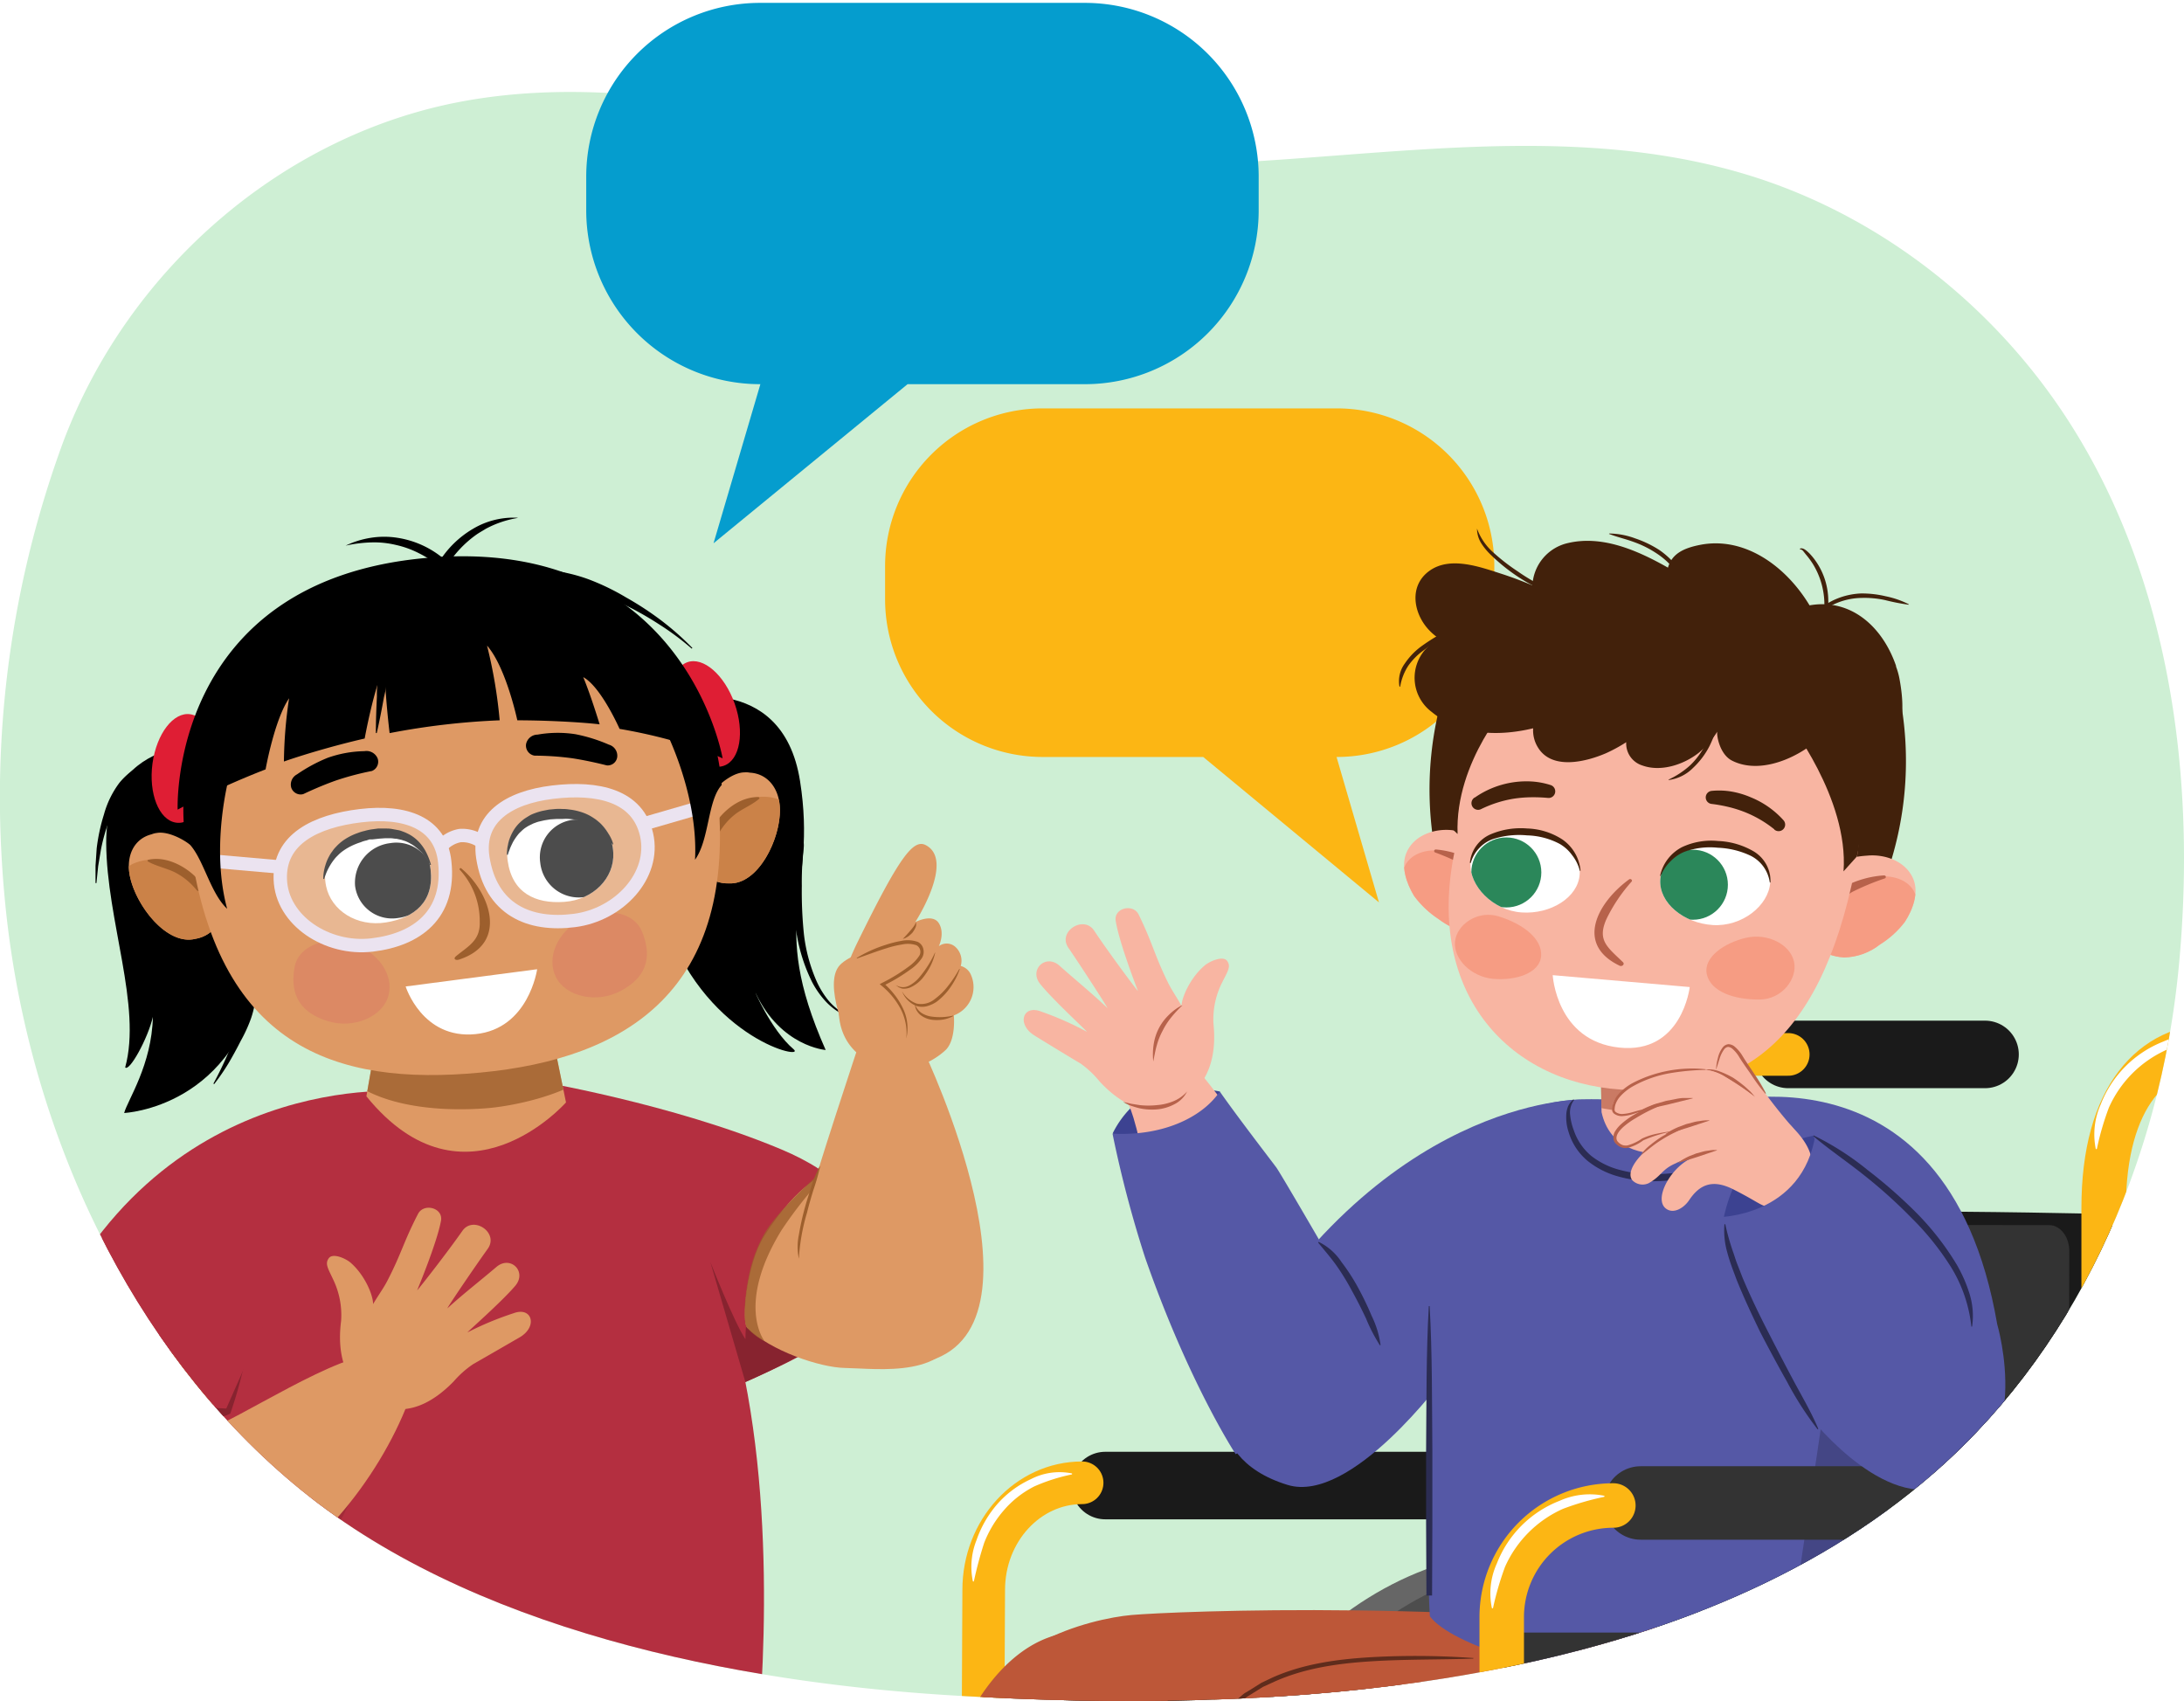 <svg xmlns="http://www.w3.org/2000/svg" xmlns:xlink="http://www.w3.org/1999/xlink" width="380" height="296" viewBox="0 0 380 296"><defs><clipPath id="a"><path d="M.21,147.76A179,179,0,0,1,10.92,77.09C22.27,46.7,49.38,23.33,80.56,17.62c35.1-6.44,70.36,8.26,105.93,10.73,39.51,2.74,80.31-9.56,118.2,2.27,22.4,7,42.17,22.42,55.14,42.51,17.68,27.37,22.36,61.93,19.3,94.67C375.9,202.4,361,235.91,334.46,258c-44.11,36.85-113.88,40.24-168.28,37-38-2.23-84.79-11.34-115.17-36.9C22.62,234.3,5.62,197.41,1.25,160.38Q.52,154.1.21,147.76Z" fill="#ceefd4"/></clipPath><clipPath id="b"><path d="M97,184.56l1.48,7.24s-17.61,20-34.73-1.06l2.49-14.25,29-.3Z" fill="none"/></clipPath><clipPath id="c"><path d="M130.47,134.43a3.23,3.23,0,0,0-.93-.05c-1.76,0-4,1.62-5.18,3.07a15.11,15.11,0,0,0-3.6,7.64,9.94,9.94,0,0,0,1.62,6.78,5.8,5.8,0,0,0,4.41,1.82c5.13.29,9-7.69,8.91-12.89C135.64,137.21,133.6,134.6,130.47,134.43Z" fill="none"/></clipPath><clipPath id="d"><path d="M26.39,145.15a3.22,3.22,0,0,1,.9-.23c1.73-.31,4.22.85,5.72,2a15.43,15.43,0,0,1,5.11,6.82,9.83,9.83,0,0,1-.17,6.95A5.72,5.72,0,0,1,34,163.34c-5,1.24-10.42-5.86-11.42-11C21.9,148.84,23.36,145.9,26.39,145.15Z" fill="none"/></clipPath><clipPath id="e"><path d="M74.92,151.28c.64,5.6-2.78,8.41-7.79,9.21s-9.5-2.05-10.39-6.31c-1.1-5.25,2.87-8.72,7.89-9.52S74.31,146,74.92,151.28Z" fill="none"/></clipPath><clipPath id="f"><path d="M88.33,149.75c.77,5.58,4.79,7.53,9.86,7.16s8.71-4.16,8.52-8.49c-.24-5.36-5-7.82-10-7.45S87.61,144.51,88.33,149.75Z" fill="none"/></clipPath><clipPath id="g"><path d="M203.92,345.81c0-42,28.09-76.14,62.63-76.14s62.63,34.16,62.63,76.14-28.1,76.13-62.63,76.13S203.92,387.79,203.92,345.81Zm14.62,0c0,33.92,21.54,61.51,48,61.51s48-27.59,48-61.51-21.53-61.52-48-61.52S218.54,311.89,218.54,345.81Z" fill="none"/></clipPath><clipPath id="h"><path d="M302.65,364.36c0-46.65,31.22-84.6,69.59-84.6s69.59,37.95,69.59,84.6S410.61,449,372.24,449,302.65,411,302.65,364.36Zm16.25,0c0,37.69,23.93,68.35,53.34,68.35s53.34-30.66,53.34-68.35S401.65,296,372.24,296,318.9,326.67,318.9,364.36Z" fill="none"/></clipPath><clipPath id="i"><path d="M302.58,174.28v18.79c-1.84,7.08-21.24,12.67-23.92.43l-.43-20.08Z" fill="#f8b5a2"/></clipPath><clipPath id="j"><path d="M332.87,152.86c-1.29-3-4.64-4.29-8.14-3.67a12,12,0,0,0-7.59,4.11c-1.74,2-3.32,4.27-3.34,6.85,0,3.69,3.2,6.22,7.06,6.44a10.43,10.43,0,0,0,6.22-2.24,16.27,16.27,0,0,0,4.33-3.92C332.81,158.27,333.92,155.33,332.87,152.86Z" fill="none"/></clipPath><clipPath id="k"><path d="M244.78,148.21c1.37-3,4.76-4.16,8.23-3.45a12.14,12.14,0,0,1,7.48,4.32c1.69,2,3.2,4.37,3.14,6.95-.07,3.69-3.36,6.12-7.23,6.24-2.23.07-4.48-1.16-6.16-2.41a16.37,16.37,0,0,1-4.21-4C244.69,153.62,243.66,150.64,244.78,148.21Z" fill="none"/></clipPath><clipPath id="l"><path d="M308,153.55c-.26,4-4.92,7.72-10,7.39s-9.38-3.88-9.12-7.88,5-6.95,10.08-6.62S308.26,149.54,308,153.55Z" fill="#fff"/></clipPath><clipPath id="m"><path d="M255.86,150.11c-.26,4,3.87,8.3,8.91,8.64s9.82-2.62,10.08-6.62-4.07-7.55-9.12-7.88S256.12,146.11,255.86,150.11Z" fill="#fff"/></clipPath></defs><path d="M.21,147.76A179,179,0,0,1,10.92,77.09C22.27,46.7,49.38,23.33,80.56,17.62c35.1-6.44,70.36,8.26,105.93,10.73,39.51,2.74,80.31-9.56,118.2,2.27,22.4,7,42.17,22.42,55.14,42.51,17.68,27.37,22.36,61.93,19.3,94.67C375.9,202.4,361,235.91,334.46,258c-44.11,36.85-113.88,40.24-168.28,37-38-2.23-84.79-11.34-115.17-36.9C22.62,234.3,5.62,197.41,1.25,160.38Q.52,154.1.21,147.76Z" fill="#ceefd4"/><g clip-path="url(#a)"><path d="M130.73,312.7,22.5,310S6.31,186.11,82.41,188.35C148.61,190.3,130.73,312.7,130.73,312.7Z" fill="#b42f40"/><path d="M93,188s24,4,43,12c9.25,3.89,16.66,10.1,15,20-1.58,9.44-8.26,13.94-12,16-5.14,2.83-17,7.78-17,7.78Z" fill="#b42f40"/><path d="M21.2,273.21C20.67,285.57,28.08,285,33,284a34.18,34.18,0,0,0,14-6c4-3,9.79-9,12-13,1-1.82,4.27-7.85,2-8-4.71-.31-11.84,9.27-16,11.27a83.57,83.57,0,0,1-13.55,5.05C26.83,274.65,21.5,266.21,21.2,273.21Z" fill="#87232f" opacity="0.4"/><path d="M71.06,189.9S27,185.37,7,232.74c0,0,7.2,14.06,36.78,11.08s25.9-29.45,25.9-29.45Z" fill="#b42f40"/><path d="M40.07,245.94a75.64,75.64,0,0,0,3.75-16.77l-5,15.4-4.43.52-.57,2S38,247.05,40.07,245.94Z" fill="#87232f"/><path d="M11.41,226.74,36.8,238.25s2.47-.07-.8,9.75c-1,3,18-10,27-12,0,0,10.87.53,8,8-5,13-17,29-32,34S-9.8,266.26,11.41,226.74Z" fill="#de9964"/><path d="M38,236c-2.91-1.37-12.45-.3-15.55-1.18a19,19,0,0,1-8.3-5.2C11.53,227,6,236,6.87,238.47c1.64,4.68,7.58,5.53,12.14,7,4,1.32,8.21,1.46,12.35,1.7,3.89.22,5.14-.21,5.14-.21S39.11,236.52,38,236Z" fill="#9d5f2d" opacity="0.8"/><path d="M97,184.56l1.48,7.24s-17.61,20-34.73-1.06l2.49-14.25,29-.3Z" fill="#de9964"/><g clip-path="url(#b)"><path d="M106.14,178.59c-.81-3.3-3.74-5.56-6.7-4.05-2.1,1.07-3.62,2.33-6,3A60.31,60.31,0,0,1,83,179.67a28.17,28.17,0,0,1-11-1.3c-3.92-1.27-7.56-4.49-11.72-3.71-2.41.47-4.85,3.42-4,6.4,3.29,11.77,20,12.5,28.87,11.71C90.73,192.27,108.63,188.75,106.14,178.59Z" fill="#9d5f2d" opacity="0.8"/></g><path d="M44.54,172.74a16.42,16.42,0,0,1-.84,4.37,25.82,25.82,0,0,1-1.82,4c-.67,1.32-1.37,2.61-2.12,3.88a37.68,37.68,0,0,1-2.5,3.63l-.13-.09a61.35,61.35,0,0,0,3.61-7.92c.52-1.35.88-2.76,1.51-4.07a26.67,26.67,0,0,1,2.14-3.86Z"/><path d="M38.63,129.71s-20.26-2.89-20.15,17c.07,13.41,6.23,28.37,3.3,39,.72.81,3.94-5,4.82-8.79-.19,8.35-4.38,14.45-5,16.72,0,0,19.77-.86,23.84-24.86S38.63,129.71,38.63,129.71Z"/><path d="M26.53,132.84c-.7,5.21,1.12,9.81,4.06,10.28s5.9-3.38,6.6-8.58-1.12-9.81-4.06-10.27S27.24,127.64,26.53,132.84Z" fill="#df1e34"/><path d="M116.53,121.88s19.57-5.64,22.67,14-5.81,23.65,4.46,46.8c0,0-7.77-.59-12.14-9.83-.57-1.19,2.58,6.33,6.55,9.69,2.34,2-14.63-1.47-22-21.16C107.49,138.48,116.53,121.88,116.53,121.88Z"/><path d="M127.82,122.39c1.77,5,.94,9.82-1.85,10.83s-6.47-2.2-8.24-7.17-.94-9.82,1.85-10.83S126.05,117.42,127.82,122.39Z" fill="#df1e34"/><path d="M130.47,134.43a3.23,3.23,0,0,0-.93-.05c-1.76,0-4,1.62-5.18,3.07a15.11,15.11,0,0,0-3.6,7.64,9.94,9.94,0,0,0,1.62,6.78,5.8,5.8,0,0,0,4.41,1.82c5.13.29,9-7.69,8.91-12.89C135.64,137.21,133.6,134.6,130.47,134.43Z" fill="#de9964"/><path d="M130.47,134.43a3.23,3.23,0,0,0-.93-.05c-1.76,0-4,1.62-5.18,3.07a15.11,15.11,0,0,0-3.6,7.64,9.94,9.94,0,0,0,1.62,6.78,4.28,4.28,0,0,0,3.6,1.7,3.24,3.24,0,0,0,.81.12c5.13.15,9-7.69,8.91-12.89C135.64,137.21,133.6,134.6,130.47,134.43Z" fill="none"/><g clip-path="url(#c)"><path d="M126.47,141.65a8.17,8.17,0,0,1,8.43-2.76c1.11.29,4.43,2.25,2.9,3.8a6.94,6.94,0,0,1,.39,3.34,28.43,28.43,0,0,1-.2,3.58c-.08,2.9-.16,7-2.44,8.66a3.83,3.83,0,0,1-4.48.07,2.65,2.65,0,0,1-4.26,1.31C122,155.15,122.69,146.42,126.47,141.65Z" fill="#cb8248"/></g><path d="M123.64,144.77c1.14-2.82,4.55-6.15,8.27-6.09.16,0,.32.17.18.29-1.1,1-3,1.78-4.14,2.67a11.3,11.3,0,0,0-3.11,3.76C124.44,146.07,123.39,145.41,123.64,144.77Z" fill="#9d5f2d"/><path d="M26.39,145.15a3.22,3.22,0,0,1,.9-.23c1.73-.31,4.22.85,5.72,2a15.43,15.43,0,0,1,5.11,6.82,9.83,9.83,0,0,1-.17,6.95A5.72,5.72,0,0,1,34,163.34c-5,1.24-10.42-5.86-11.42-11C21.9,148.84,23.36,145.9,26.39,145.15Z" fill="#de9964"/><path d="M26.39,145.15a3.22,3.22,0,0,1,.9-.23c1.73-.31,4.22.85,5.72,2a15.43,15.43,0,0,1,5.11,6.82,9.83,9.83,0,0,1-.17,6.95,4.19,4.19,0,0,1-3.18,2.34,3.63,3.63,0,0,1-.76.27c-5,1.11-10.42-5.86-11.42-11C21.9,148.84,23.36,145.9,26.39,145.15Z" fill="none"/><g clip-path="url(#d)"><path d="M31.82,151.48A8.26,8.26,0,0,0,23,150.35c-1,.49-3.88,3-2.06,4.26a7,7,0,0,0,.32,3.35,26.85,26.85,0,0,0,.93,3.47c.69,2.84,1.61,6.8,4.2,8a3.81,3.81,0,0,0,4.41-.77c.88,1.54,3.26,2.16,4.44.49C39,163.88,36.51,155.44,31.82,151.48Z" fill="#cb8248"/></g><path d="M35.23,154c-1.7-2.56-5.74-5.19-9.36-4.43-.16,0-.28.22-.12.32,1.28.75,3.27,1.19,4.62,1.85a11.69,11.69,0,0,1,3.82,3.1C34.72,155.43,35.62,154.58,35.23,154Z" fill="#9d5f2d"/><path d="M124.83,137.52c3.64,34.76-15.87,46.69-41.24,49.09s-46-4.43-50.63-40.41c-3.05-23.69,16-44.95,41.42-47.35S122.34,113.76,124.83,137.52Z" fill="#de9964"/><path d="M105.93,133.16a1.63,1.63,0,0,1-.38,0s-2.93-.77-6-1.24a50.25,50.25,0,0,0-6.53-.45,1.77,1.77,0,0,1-1.49-2,2.06,2.06,0,0,1,2-1.66,20.09,20.09,0,0,1,6.6-.07,27.88,27.88,0,0,1,5.82,1.82,2,2,0,0,1,1.45,2.06A1.67,1.67,0,0,1,105.93,133.16Z"/><path d="M52.44,138.22a1.76,1.76,0,0,0,.37-.08s2.71-1.31,5.59-2.33a48.69,48.69,0,0,1,6.3-1.67,1.73,1.73,0,0,0,1-2.2,2.1,2.1,0,0,0-2.29-1.25A20.06,20.06,0,0,0,57,131.85a27.65,27.65,0,0,0-5.33,2.88,2,2,0,0,0-1,2.29A1.74,1.74,0,0,0,52.44,138.22Z"/><path d="M80.24,151.07c-.16-.14-.37.14-.22.28a13.17,13.17,0,0,1,3.45,9c.12,3.3-2,4.25-4.11,6-.58.47-.1.79.51.6C88.67,164.09,85.11,155.06,80.24,151.07Z" fill="#9d5f2d"/><path d="M70.58,171.63l22.88-3S92,179,82.73,179.92,70.58,171.63,70.58,171.63Z" fill="#fff"/><path d="M67.58,173.25c-1,3.64-6,5.8-10.52,4.42s-6.73-4.31-5.8-9.42c.67-3.72,5.47-5.47,10-4.08S68.58,169.62,67.58,173.25Z" fill="#dc8964"/><path d="M96.76,170.06c1.73,3.37,7.1,4.55,11.23,2.35s5.7-5.48,3.72-10.32c-1.43-3.52-6.49-4.33-10.62-2.13S95,166.68,96.76,170.06Z" fill="#dc8964"/><path d="M74.92,151.28c.64,5.6-2.78,8.41-7.79,9.21s-9.5-2.05-10.39-6.31c-1.1-5.25,2.87-8.72,7.89-9.52S74.31,146,74.92,151.28Z" fill="#fff"/><path d="M56.25,152.91a6.93,6.93,0,0,1,.08-1.15,8.1,8.1,0,0,1,.3-1.27,7.42,7.42,0,0,1,.66-1.55,4.44,4.44,0,0,1,.52-.81,4.71,4.71,0,0,1,.64-.79,8.13,8.13,0,0,1,1.7-1.41,10.22,10.22,0,0,1,2.1-1,7.51,7.51,0,0,1,1.14-.35,9.75,9.75,0,0,1,1.19-.27l1.18-.16,1.21,0c.4,0,.8,0,1.19.07s.77.14,1.15.21.73.23,1.07.35a9,9,0,0,1,1,.49,7.05,7.05,0,0,1,1.56,1.26,8.31,8.31,0,0,1,1,1.36,11.23,11.23,0,0,1,.64,1.34,10.7,10.7,0,0,1,.41,1.25l-.16,0a3,3,0,0,0-.21-.42c-.1-.16-.29-.48-.49-.77s-.49-.65-.79-1a9.67,9.67,0,0,0-1.14-1,3.85,3.85,0,0,0-.7-.46,6.07,6.07,0,0,0-.76-.4c-.26-.13-.57-.19-.85-.3l-.9-.2c-.33,0-.64-.08-1-.09s-.68,0-1,0l-1,.07-1.19.13-.31,0-.2,0-.51.18a4.93,4.93,0,0,0-1,.31,11.49,11.49,0,0,0-1.86.76,10.24,10.24,0,0,0-1.56,1,7.41,7.41,0,0,0-.64.6,5.32,5.32,0,0,0-.56.62,9.7,9.7,0,0,0-.85,1.27,11,11,0,0,0-.54,1.1c-.12.33-.23.59-.29.78l-.08.28Z"/><g clip-path="url(#e)"><path d="M75.4,152.27a7,7,0,0,1-6.11,7.44,6.49,6.49,0,0,1-7.51-5.59,6.94,6.94,0,0,1,6.12-7.43A6.48,6.48,0,0,1,75.4,152.27Z"/></g><path d="M88.33,149.75c.77,5.58,4.79,7.53,9.86,7.16s8.71-4.16,8.52-8.49c-.24-5.36-5-7.82-10-7.45S87.61,144.51,88.33,149.75Z" fill="#fff"/><path d="M106.62,146.89s0,.08-.11-.07-.25-.31-.45-.6a10.45,10.45,0,0,0-.78-.91,9.31,9.31,0,0,0-1.12-1,4.19,4.19,0,0,0-.69-.47,6.31,6.31,0,0,0-.77-.42,9.93,9.93,0,0,0-1.74-.64,13.45,13.45,0,0,0-2-.3,6,6,0,0,0-1,0H97.2l-.29,0-1.18.08-1,.16-1,.23c-.32.08-.61.21-.91.31l-.82.4a7.78,7.78,0,0,0-.74.47,5.71,5.71,0,0,0-.63.56,3.5,3.5,0,0,0-.56.6,9.58,9.58,0,0,0-.83,1.24c-.2.42-.39.79-.51,1.12s-.23.6-.29.78l-.08.29h-.17a8.65,8.65,0,0,1,.08-1.14,11,11,0,0,1,.27-1.28,8.55,8.55,0,0,1,.66-1.55,6.53,6.53,0,0,1,1.18-1.57,9.42,9.42,0,0,1,.82-.7c.3-.2.62-.4.94-.59s.69-.33,1.05-.46.74-.24,1.13-.34l1.17-.23,1.18-.11a9.61,9.61,0,0,1,1.2,0,6.81,6.81,0,0,1,1.19.09,10.55,10.55,0,0,1,2.27.51,8.24,8.24,0,0,1,2,1,6.52,6.52,0,0,1,.82.62,5.5,5.5,0,0,1,.69.67,8.4,8.4,0,0,1,1,1.36,7.5,7.5,0,0,1,.55,1,5.43,5.43,0,0,1,.32.91Z"/><g clip-path="url(#f)"><path d="M94,150.11a6.75,6.75,0,0,0,7.37,6,6.6,6.6,0,0,0,5.68-7.48,6.76,6.76,0,0,0-7.38-6A6.58,6.58,0,0,0,94,150.11Z"/></g><g opacity="0.3"><path d="M77.38,149.94c1,9.19-4.81,13.54-12.64,14.47S49,160.13,48.77,153c-.26-7,6.12-10.14,13.94-11.08S76.66,143.15,77.38,149.94Z" fill="#fff"/></g><g opacity="0.3"><path d="M84,149.15c1.4,9.13,8.1,12,15.93,11s14.14-7.86,12.58-14.89c-1.53-6.86-8.5-8.38-16.33-7.44S83,142.39,84,149.15Z" fill="#fff"/></g><path d="M77.38,149.94c1,9.19-4.81,13.54-12.64,14.47S49,160.13,48.77,153c-.26-7,6.12-10.14,13.94-11.08S76.66,143.15,77.38,149.94Z" fill="none" stroke="#ebe3f0" stroke-miterlimit="10" stroke-width="2.33"/><path d="M84,149.15c1.4,9.13,8.1,12,15.93,11s14.14-7.86,12.58-14.89c-1.53-6.86-8.5-8.38-16.33-7.44S83,142.39,84,149.15Z" fill="none" stroke="#ebe3f0" stroke-miterlimit="10" stroke-width="2.33"/><path d="M83.68,146.37a5.77,5.77,0,0,0-3.62-1,5.6,5.6,0,0,0-3.25,1.82" fill="none" stroke="#ebe3f0" stroke-miterlimit="10" stroke-width="2.33"/><line x1="112.17" y1="143.29" x2="122.04" y2="140.43" fill="none" stroke="#ebe3f0" stroke-miterlimit="10" stroke-width="2.33"/><line x1="48.94" y1="150.86" x2="36.26" y2="149.75" fill="none" stroke="#ebe3f0" stroke-miterlimit="10" stroke-width="2.33"/><path d="M40.2,134.11c.34-1.58-3.93,11.93-.68,24-3.21-3-4.27-9.68-7.26-11.88,0,0-1-6.56.34-11.59A41.78,41.78,0,0,1,40.2,134.11Z"/><path d="M115.26,126.14c-.66-1.49,6.33,11,5.67,23.44,2.52-3.52,2.16-10.29,4.64-13,0,0-.41-6.62-2.74-11.29A41.17,41.17,0,0,0,115.26,126.14Z"/><path d="M50.3,121.49a78.28,78.28,0,0,0-.9,11c4.39-1.53,9.93-3.06,14.05-4,0,0,1.58-8.74,3.48-12.7,0,4.73.86,11.76.86,11.76a127.89,127.89,0,0,1,19.15-2.23,84.68,84.68,0,0,0-2.2-13c3.31,3.75,5.27,13,5.27,13,4.47,0,10.58.27,14.32.7,0,0-1.51-5-2.85-8.21,3.1,1.68,6.32,9,6.32,9,11.37,1.94,17.93,5.13,17.93,5.13S119.1,93.08,74.19,97.07s-43.28,43.79-43.28,43.79a142.86,142.86,0,0,1,15.3-7S47.75,125.21,50.3,121.49Z"/><path d="M139.63,145.7a4.11,4.11,0,0,1,.15,2.19c-.08.69-.13,1.4-.17,2.09-.08,1.39-.12,2.78-.1,4.17a72.44,72.44,0,0,0,.36,8.33,28.51,28.51,0,0,0,2.11,8,15.08,15.08,0,0,0,2.13,3.55,10.88,10.88,0,0,0,3.22,2.62l-.06.14a11.07,11.07,0,0,1-3.5-2.45,15.48,15.48,0,0,1-2.49-3.52,29.54,29.54,0,0,1-2.64-8.18,35.2,35.2,0,0,1-.69-8.57,26.73,26.73,0,0,1,.58-4.27,18.94,18.94,0,0,1,.56-2.09,4.4,4.4,0,0,0,.39-2Z"/><path d="M65.4,127.54c0-2.13.08-4.26.18-6.38a18.74,18.74,0,0,1,.2-3.18,11.38,11.38,0,0,1,1.06-3.08l.15,0a11.28,11.28,0,0,1,.34,3.24,18.54,18.54,0,0,1-.52,3.14c-.38,2.09-.78,4.18-1.26,6.26Z"/><path d="M90.06,90.12A17.8,17.8,0,0,0,84.53,92c-.54.34-1.1.64-1.62,1a19,19,0,0,0-5.17,5.5l-.47.81-.73-.64A16.91,16.91,0,0,0,73,96.31a16.69,16.69,0,0,0-4.07-1.49,16.21,16.21,0,0,0-4.35-.45,23.46,23.46,0,0,0-4.44.56,15.65,15.65,0,0,1,4.37-1.36,14.87,14.87,0,0,1,4.66,0,16.41,16.41,0,0,1,8.44,4l-1.2.17a17.14,17.14,0,0,1,5.88-5.73,13.75,13.75,0,0,1,7.77-1.93Z"/><path d="M95.2,99.16a29,29,0,0,1,7.13,1.6,40.63,40.63,0,0,1,6.58,3.17,54.73,54.73,0,0,1,6.12,4,48.72,48.72,0,0,1,5.44,4.81l-.11.11a48,48,0,0,0-5.78-4.29,55.44,55.44,0,0,0-6.25-3.5c-2.15-1-4.39-1.85-6.57-2.82s-4.38-1.89-6.6-2.9Z"/><path d="M25.84,132.84A19.45,19.45,0,0,0,22,137.15a29.77,29.77,0,0,0-2.77,5,31.61,31.61,0,0,0-1.66,5.62l-.49,2.92-.3,2.95h-.16l0-3,.2-3a32.69,32.69,0,0,1,1.26-5.92,16.48,16.48,0,0,1,2.69-5.52A13.08,13.08,0,0,1,23,134.07a7.65,7.65,0,0,1,2.77-1.37Z"/><path d="M61.1,219.77c2.57,2.31,3.86,5.81,3.81,7.12,1.12-1.86,1.8-2.73,2.49-4.06,2.47-4.77,2.81-6.76,5.33-11.63,1-1.94,4.41-1.08,4,1.19-.72,3.93-4.16,12.11-4.15,12.11.58-.63,5.32-6.7,7.87-10.35,1.9-2.72,6.43.32,4.4,3.14-2.61,3.64-7.1,10.29-7,10.33,2.69-2.46,5.74-4.82,8.52-7.19,2.43-2.08,5.39.8,3.27,3.29-2.44,2.86-8.33,8-8.3,8.09a54.84,54.84,0,0,1,8.07-3.35c3.15-1.14,4.18,2.3,1.08,4.17-1.72,1-8.14,4.7-8.17,4.71a17.1,17.1,0,0,0-3.38,3c-7,7.19-12.33,4.61-14.18,3.34-2.45-1.67-6.53-5.12-5.41-13.87a14.24,14.24,0,0,0-1.4-7.24c-.88-1.89-1.46-2.72-.73-3.68S60.28,219,61.1,219.77Z" fill="#de9964"/><path d="M147.62,180.94s-4.49-9.73-1.52-13,16.71-5.84,14.71-2.34-6.4,7.1-6.4,7.1,2.48,4.32,1.42,6.26S147.62,180.94,147.62,180.94Z" fill="#de9964"/><path d="M152.86,185.43c-4.62-1.8-10.86-6.8-3.65-21.51S158.85,146,161,147c5.26,2.6-1.75,13.43-1.75,13.43s3-1.57,4.1.19,0,4,0,4a2.26,2.26,0,0,1,2.73,0,3.23,3.23,0,0,1,1.08,3.44,2.66,2.66,0,0,1,1.8,1.6,5.25,5.25,0,0,1-3,7s.41,4.19-1.4,6C162.2,184.89,157.49,187.23,152.86,185.43Z" fill="#de9964"/><path d="M159.38,160.46a1.55,1.55,0,0,1-.13,1,4.74,4.74,0,0,1-.52.84,5.58,5.58,0,0,1-.73.64l-.42.24a3,3,0,0,1-.5.17h0s0,0,0,0v0q.66-.66,1.26-1.38a8.06,8.06,0,0,0,.59-.72,2.74,2.74,0,0,0,.44-.8s0,0,0,0A0,0,0,0,1,159.38,160.46Z" fill="#9d5f2d"/><path d="M165.88,176.76a5.68,5.68,0,0,1-1.87.64,6.77,6.77,0,0,1-2,0,4.12,4.12,0,0,1-1.91-.85,3.1,3.1,0,0,1-.66-.83,2.68,2.68,0,0,1-.25-1s0,0,0,0a0,0,0,0,1,0,0,3.13,3.13,0,0,0,1.11,1.49,4.22,4.22,0,0,0,1.75.65,10.18,10.18,0,0,0,3.77-.16l0,0s0,0,0,0Z" fill="#9d5f2d"/><path d="M162.72,165.72a9.64,9.64,0,0,1-.84,2.38,12.22,12.22,0,0,1-1.4,2.13,6,6,0,0,1-2.12,1.58A2.83,2.83,0,0,1,157,172a3.25,3.25,0,0,1-.64-.24,4.09,4.09,0,0,1-.51-.4s0,0,0,0h0a2.27,2.27,0,0,0,2.32.13,5.92,5.92,0,0,0,1.87-1.55,18.42,18.42,0,0,0,2.62-4.17s0,0,0,0,0,0,0,0Z" fill="#9d5f2d"/><path d="M167,168.6a12.78,12.78,0,0,1-1.57,3.08,11,11,0,0,1-2.43,2.58,5.57,5.57,0,0,1-1.69.79,3.27,3.27,0,0,1-1.91-.05,4.5,4.5,0,0,1-2.46-2.54s0,0,0,0,0,0,0,0a4.86,4.86,0,0,0,2.53,2.14,3.72,3.72,0,0,0,3.16-.77,11.82,11.82,0,0,0,2.4-2.39,20.47,20.47,0,0,0,1.87-2.84s0,0,0,0S167,168.58,167,168.6Z" fill="#9d5f2d"/><path d="M149.07,166.66a23,23,0,0,1,5-2.26,18.74,18.74,0,0,1,2.7-.69,5.37,5.37,0,0,1,2.88.15,1.77,1.77,0,0,1,1,1.24,2.07,2.07,0,0,1-.23,1.56,7.37,7.37,0,0,1-2,2,31,31,0,0,1-4.75,2.85l0-.51a13.67,13.67,0,0,1,1.92,2,11.91,11.91,0,0,1,1.46,2.32,7.89,7.89,0,0,1,.65,5.33s0,0,0,0a.05.05,0,0,1,0-.05,9.18,9.18,0,0,0-1-5.08,13.38,13.38,0,0,0-3.28-4l-.36-.29.41-.22a30.24,30.24,0,0,0,4.62-2.83,7.22,7.22,0,0,0,1.82-1.84,1.3,1.3,0,0,0-.47-1.89,4.72,4.72,0,0,0-2.52-.12,17.51,17.51,0,0,0-2.62.63c-1.73.53-3.43,1.19-5.16,1.78,0,0-.05,0-.05,0A0,0,0,0,1,149.07,166.66Z" fill="#9d5f2d"/><path d="M7,232.74s3.57,6.92,14.3,9.59a85.81,85.81,0,0,0,18.07,2.73l11.72-26.5L18,215Z" fill="#b42f40"/><path d="M123.6,219.58l6.09,20.87s12.35-5.34,14.83-8.39c1.29-1.6-7.89-5.34-13.52-5.06-1.3.07-1.3,6-1.3,6C127.7,230,123.6,219.58,123.6,219.58Z" fill="#87232f"/><path d="M144,204s-5.08,1.67-11,11c-3.16,5-4,15-3,16,4,4,12.68,6.93,17,7,5.77.1,18.63,2,20-8S144,204,144,204Z" fill="#de9964"/><path d="M132.8,215a24.31,24.31,0,0,0-2.6,7.5c-.73,3.64-.88,7.82-.2,8.5a9,9,0,0,0,3,2.3s-5-6.3,3-19.3a74.27,74.27,0,0,1,8-10h-1.2S134.8,211,132.8,215Z" fill="#9d5f2d" opacity="0.8"/><path d="M149.61,181.2,160.8,183s23.18,48.59,0,54-22-20.28-20.65-25.87S149.61,181.2,149.61,181.2Z" fill="#de9964"/><path d="M142.68,203a38,38,0,0,1-1.14,4c-.41,1.31-.79,2.64-1.13,4A34.77,34.77,0,0,0,139,219a0,0,0,0,1,0,0,.05.05,0,0,1,0,0,10,10,0,0,1,0-4.18c.23-1.37.52-2.73.87-4.07s.77-2.67,1.2-4a20.74,20.74,0,0,1,1.57-3.85,0,0,0,0,1,0,0Z" fill="#9d5f2d"/><path d="M260,104.28V98.47a27.42,27.42,0,0,0-27.42-27.42H181.42A27.42,27.42,0,0,0,154,98.47v5.81a27.42,27.42,0,0,0,27.42,27.42h27.93L239.93,157l-7.38-25.3h0A27.42,27.42,0,0,0,260,104.28Z" fill="#fcb614"/><polygon points="368.04 228.8 368.92 306.4 283.53 292.64 278.25 221.74 368.04 228.8"/><path d="M286.35,250.06l71.34,6.88,7.31-.8c2.47-1.35,3-2.83,3-5.34l.06-35.11c0-2.51-1.57-4.53-3.5-4.51,0,0-74.18-1.82-79.64,2.17l-2.11,32.2C282.85,248.06,284.41,250.08,286.35,250.06Z" fill="#1a1a1a"/><path d="M285.9,254.61l70.55,2.74c1.95,0,3.53-2.07,3.53-4.58l.06-35.11c0-2.5-1.57-4.52-3.52-4.51L286,213.06c-2,0-3.53,2.07-3.53,4.58l-.06,32.46C282.38,252.61,284,254.63,285.9,254.61Z" fill="#333"/><rect x="170.92" y="293.06" width="106.74" height="31.22" transform="translate(448.58 617.33) rotate(-180)" fill="#333"/><polyline points="277.4 323.92 277.4 295.73 170.66 295.73 170.66 323.92 277.4 323.92"/><line x1="311.14" y1="183.45" x2="345.38" y2="183.45" fill="none" stroke="#1a1a1a" stroke-linecap="round" stroke-linejoin="round" stroke-width="11.75"/><polyline points="277.91 210.63 277.91 345.34 277.91 358.67 171.16 358.67 171.16 390.89" fill="none" stroke="#bd890f" stroke-linecap="round" stroke-linejoin="round" stroke-width="7.42"/><path d="M311.14,183.45h-8.07c-9.45,0-17.11,12.79-17.11,28.37v3.85" fill="none" stroke="#fcb614" stroke-linecap="round" stroke-linejoin="round" stroke-width="7.42"/><line x1="192.31" y1="258.46" x2="270.86" y2="258.46" fill="none" stroke="#1a1a1a" stroke-linecap="round" stroke-linejoin="round" stroke-width="11.75"/><path d="M170.93,324.05l.23-47.44c0-10.29,7.67-18.63,17.12-18.63" fill="none" stroke="#fcb614" stroke-linecap="round" stroke-linejoin="round" stroke-width="7.42"/><path d="M301.34,182.31a34.29,34.29,0,0,0-6.5,2.08,17.32,17.32,0,0,0-5.26,4.1,19.25,19.25,0,0,0-3.48,5.72,60.23,60.23,0,0,0-1.78,6.64.1.1,0,0,1-.12.07.1.1,0,0,1-.07-.07,12.59,12.59,0,0,1,.66-7.12,18.61,18.61,0,0,1,3.61-6.28,17.19,17.19,0,0,1,5.84-4.34,10.76,10.76,0,0,1,7.1-1,.11.11,0,0,1,.07.12A.1.1,0,0,1,301.34,182.31Z" fill="#fff"/><path d="M169.26,275.07a12.5,12.5,0,0,1,.65-7.12,18.93,18.93,0,0,1,3.63-6.28,17.43,17.43,0,0,1,5.84-4.33,10.85,10.85,0,0,1,7.09-1,.09.09,0,0,1,.07.12.12.12,0,0,1-.07.07,32,32,0,0,0-6.49,2.07,17.24,17.24,0,0,0-5.26,4.1,19.18,19.18,0,0,0-3.48,5.73,68.28,68.28,0,0,0-1.78,6.63.1.1,0,0,1-.2,0Z" fill="#fff"/><ellipse cx="273.9" cy="347.01" rx="48.84" ry="63.44" fill="none" stroke="#bdccd4" stroke-miterlimit="10" stroke-width="3.24"/><line x1="270.36" y1="336.01" x2="270.36" y2="280.62" fill="none" stroke="#9daab1" stroke-linecap="round" stroke-miterlimit="10" stroke-width="3.6"/><line x1="262.18" y1="335.04" x2="230.36" y2="297.27" fill="none" stroke="#9daab1" stroke-linecap="round" stroke-miterlimit="10" stroke-width="3.6"/><ellipse cx="266.46" cy="345.86" rx="55.39" ry="68.98" fill="none" stroke="#4d4d4d" stroke-miterlimit="10" stroke-width="11.76"/><g clip-path="url(#g)"><path d="M214.41,412.31c-14.69-17.52-22.78-40.72-22.78-65.3s8.09-47.78,22.78-65.3c15.15-18.07,35.45-28,57.17-28s42,9.95,57.17,28c14.7,17.52,22.79,40.71,22.79,65.3s-8.09,47.78-22.79,65.3c-15.14,18.07-35.45,28-57.17,28S229.56,430.38,214.41,412.31ZM210.19,347c0,41.51,27.54,75.29,61.39,75.29S333,388.52,333,347s-27.55-75.29-61.4-75.29S210.19,305.49,210.19,347Z" fill="#666"/></g><path d="M274.89,191.33s-35-.37-61.36,46.53c0,0-6.1,15.4,10.5,20.49,11.11,3.4,27.25-18.66,27.25-18.66S274.49,210.14,274.89,191.33Z" fill="#5558a6"/><path d="M306.65,285.41s-3.13,35.65-31.07,35.73-59.35-3.4-59.35-3.4-47.74,9.63-46.61-16.14c.68-15.26,20.23-20,27.28-20.62S257.78,278,306.65,285.41Z" fill="#bd5738"/><path d="M197.12,319.34,171.65,379s1.3-11.2-16.82-14.49a25.61,25.61,0,0,0-16.51,2.41l31.53-70.59c4.3-7.09,12.73-15.69,24.5-11.12C213,292.42,197.12,319.34,197.12,319.34Z" fill="#bd5738"/><path d="M244.71,305.67,215.6,381s-1.91-7.89-15.9-11.94c-8-2.32-13.14-2.76-19.39,1.74l32.2-78.41s4.27-13.49,23.3-9.3C255.51,287.42,244.71,305.67,244.71,305.67Z" fill="#bd5738"/><path d="M256.32,288.57c-5.88.2-11.74.1-17.58.46s-11.71,1.17-17,3.55l-2,.91-1.84,1.15-.92.57c-.3.2-.56.45-.84.68l-1.67,1.38c-.55.48-1,1.05-1.51,1.56a18.44,18.44,0,0,0-1.44,1.63l-1.3,1.75c-.21.3-.44.58-.64.88L209,304c-3.09,4.94-5.32,10.38-7.65,15.77l-.1,0a72.32,72.32,0,0,1,7.15-16.12l.57-.95c.2-.31.43-.6.65-.9L211,300a16.68,16.68,0,0,1,1.47-1.68c.51-.53,1-1.11,1.53-1.61l1.71-1.43c.3-.24.56-.5.87-.71l1-.6,1.89-1.19,2-.95c5.46-2.42,11.44-3.18,17.29-3.52a140.13,140.13,0,0,1,17.63.16Z" fill="#5f2c1c"/><path d="M248.78,281.2c-.64-10.45-.14-40.85.71-59.71.79-17.41,9.18-30.46,27.38-30.25s9.09-.26,25.11,0S327.41,206,328,223.64c1,30.77-.16,59.63-.57,69.06C319.14,301.56,256.47,291.43,248.78,281.2Z" fill="#5558a6"/><polygon points="319.97 227.2 310.56 290.69 327.25 292.77 329.68 253.89 319.97 227.2" fill="#2b2c53" opacity="0.4"/><rect x="261.73" y="284.04" width="105.74" height="39.27" transform="translate(629.2 607.35) rotate(-180)" fill="#333"/><rect x="261.73" y="290.9" width="105.74" height="32.22" transform="translate(629.2 614.02) rotate(-180)" fill="#1a1a1a"/><path d="M394.22,181.94h-8.78c-10.73,0-19.42,8.69-19.42,28.24V371.25" fill="none" stroke="#fcb614" stroke-linecap="round" stroke-linejoin="round" stroke-width="7.74"/><line x1="285.46" y1="261.49" x2="358.97" y2="261.49" fill="none" stroke="#333" stroke-linecap="round" stroke-linejoin="round" stroke-width="12.78"/><path d="M261.29,322.92V281.35a19.42,19.42,0,0,1,19.42-19.42" fill="none" stroke="#fcb614" stroke-linecap="round" stroke-linejoin="round" stroke-width="7.74"/><path d="M384.16,180.54a52.83,52.83,0,0,0-7.13,2.08,19.88,19.88,0,0,0-10.1,10.09,48.08,48.08,0,0,0-2.08,7.14.11.11,0,0,1-.13.08.11.11,0,0,1-.08-.08,12.76,12.76,0,0,1,.88-7.72,19.2,19.2,0,0,1,10.92-10.93,12.54,12.54,0,0,1,7.72-.87.12.12,0,0,1,.08.13A.11.11,0,0,1,384.16,180.54Z" fill="#fff"/><path d="M259.57,279.75a12.56,12.56,0,0,1,.87-7.73,19.14,19.14,0,0,1,10.93-10.91,12.76,12.76,0,0,1,7.72-.88.11.11,0,0,1,.08.13.1.1,0,0,1-.08.07,48.08,48.08,0,0,0-7.14,2.08,19.88,19.88,0,0,0-10.09,10.1,53,53,0,0,0-2.08,7.14.11.11,0,0,1-.13.07A.11.11,0,0,1,259.57,279.75Z" fill="#fff"/><line x1="376.59" y1="353.63" x2="376.59" y2="292.2" fill="none" stroke="#9daab1" stroke-linecap="round" stroke-miterlimit="10" stroke-width="4"/><ellipse cx="372.3" cy="364.81" rx="61.43" ry="76.53" fill="none" stroke="#666" stroke-miterlimit="10" stroke-width="13.07"/><g clip-path="url(#h)"><path d="M314.31,438.25C298,418.78,289,393,289,365.7s9-53.09,25.32-72.56C331.14,273.06,353.7,262,377.83,262s46.7,11.05,63.53,31.13c16.32,19.47,25.31,45.24,25.31,72.56s-9,53.08-25.31,72.55c-16.83,20.08-39.39,31.13-63.53,31.13S331.14,458.33,314.31,438.25Zm-4.69-72.55c0,46.12,30.6,83.65,68.21,83.65s68.22-37.53,68.22-83.65S415.45,282,377.83,282,309.62,319.57,309.62,365.7Z" fill="gray"/></g><ellipse cx="379.07" cy="365.13" rx="53.88" ry="70.49" fill="none" stroke="#bdccd4" stroke-miterlimit="10" stroke-width="3.6"/><path d="M302.58,174.28v18.79c-1.84,7.08-21.24,12.67-23.92.43l-.43-20.08Z" fill="#f8b5a2"/><g clip-path="url(#i)"><path d="M307.51,176.85a2.8,2.8,0,0,0-2-2l-.72-.08a4.31,4.31,0,0,0-2,.93,1.17,1.17,0,0,0-.52-.07c-2.16.22-4.07,1.3-6.13,2a33.94,33.94,0,0,1-7.53,1.36,32.14,32.14,0,0,1-7.71-.37c-2.53-.4-5.11-1.78-7.6-.73a3.5,3.5,0,0,0-2,2.87,3.91,3.91,0,0,0-1.05.29,3.67,3.67,0,0,0-2.28,3.59c.84,9.83,20.67,9.47,26.33,8.34S309.31,185.12,307.51,176.85Z" fill="#b7624b" opacity="0.7"/></g><path d="M248.19,277.6,248.13,265l0-12.58c.08-8.4,0-16.79.47-25.18h.15c.47,8.39.39,16.78.47,25.18l0,12.58-.05,12.59Z" fill="#2b2c53"/><path d="M330.38,120.31c-.69-3.39-5-3.25-6.35-.93-.2-.38-.38-.77-.59-1.15-2.1-3.85-8.23-.82-6.11,3,5.18,9.5,4.81,20.26,3.17,30.65-.38,2.41,1.56,3.61,3.47,3.46a3.27,3.27,0,0,0,3.89-2.1A59.53,59.53,0,0,0,330.38,120.31Z" fill="#42210b"/><path d="M332.87,152.86c-1.29-3-4.85-4.28-7.94-4-2.89.2-4.79.66-7.79,4.41-1.64,2-3.32,4.27-3.34,6.85,0,3.69,3.2,6.22,7.06,6.44a10.43,10.43,0,0,0,6.22-2.24,16.27,16.27,0,0,0,4.33-3.92C332.81,158.27,333.92,155.33,332.87,152.86Z" fill="#f8b5a2"/><g clip-path="url(#j)"><path d="M333.2,155.48c-1-2.45-4.06-3.42-7.09-2.85A13.26,13.26,0,0,0,316,162.42a5.08,5.08,0,0,0,2.54,5.74,5.14,5.14,0,0,0,5-.28,12.52,12.52,0,0,0,6.86-3.83C333,161.59,334.44,158.57,333.2,155.48Z" fill="#f69c83"/></g><path d="M327.78,152.31c-4.5.26-9.4,2.61-11.07,5.82-.26.51.74,1,1.23.58a27.64,27.64,0,0,1,4.26-3.49,43,43,0,0,1,5.74-2.39C328.24,152.7,328.16,152.28,327.78,152.31Z" fill="#b7624b"/><path d="M253.08,115c1.3-3.21,5.51-2.3,6.42.23.26-.34.51-.69.79-1,2.76-3.41,8.24.67,5.46,4.1-6.81,8.4-8.38,19.06-8.64,29.57-.07,2.44-2.19,3.27-4,2.78a3.24,3.24,0,0,1-3.44-2.76A59.59,59.59,0,0,1,253.08,115Z" fill="#42210b"/><path d="M244.78,148.21c1.37-3,5-4.15,8.05-3.75,2.88.29,4.76.8,7.66,4.62,1.58,2.09,3.2,4.37,3.14,6.95-.07,3.69-3.36,6.12-7.23,6.24-2.23.07-4.48-1.16-6.16-2.41a16.37,16.37,0,0,1-4.21-4C244.69,153.62,243.66,150.64,244.78,148.21Z" fill="#f8b5a2"/><g clip-path="url(#k)"><path d="M244.37,150.82c1.06-2.43,4.16-3.31,7.18-2.66a13.27,13.27,0,0,1,9.8,10.08,5.07,5.07,0,0,1-2.69,5.66,5.17,5.17,0,0,1-5-.42,12.53,12.53,0,0,1-6.74-4C244.45,156.93,243.05,153.88,244.37,150.82Z" fill="#f69c83"/></g><path d="M249.88,147.8c4.49.39,9.32,2.87,10.9,6.13.25.51-.76,1-1.24.54a27.55,27.55,0,0,0-4.17-3.6,42.91,42.91,0,0,0-5.67-2.56C249.41,148.18,249.5,147.76,249.88,147.8Z" fill="#b7624b"/><path d="M322.79,151c-6.24,31.78-21.16,39.86-40.85,38.56s-34.4-17.2-28.61-42.55c.36-33.18,14.9-44.21,34.59-42.91S327.5,127,322.79,151Z" fill="#f8b5a2"/><path d="M256.58,138.78a15.71,15.71,0,0,1,9.85-2.82,13.52,13.52,0,0,1,3.41.64,1.15,1.15,0,0,1-.46,2.23h0a27.38,27.38,0,0,0-3-.12,22.28,22.28,0,0,0-2.95.24,20.46,20.46,0,0,0-5.67,1.79h0a1.14,1.14,0,0,1-1.16-2Z" fill="#42210b"/><path d="M308.72,144.29a20,20,0,0,0-5.14-3,21.46,21.46,0,0,0-2.82-.89,26.21,26.21,0,0,0-2.94-.53h0a1.14,1.14,0,0,1,0-2.27,12.94,12.94,0,0,1,3.46.12,14.93,14.93,0,0,1,3.35,1,15.46,15.46,0,0,1,5.65,3.95,1.14,1.14,0,0,1-1.56,1.66Z" fill="#42210b"/><path d="M283.45,153c.26-.2.66.12.44.38a28.07,28.07,0,0,0-4.37,6.5c-1.66,3.72.12,4.87,2.86,7.52.37.36-.15.82-.57.62C273.93,164.25,278.05,156.94,283.45,153Z" fill="#b7624b"/><path d="M308,153.55c-.26,4-4.92,7.72-10,7.39s-9.38-3.88-9.12-7.88,5-6.95,10.08-6.62S308.26,149.54,308,153.55Z" fill="#fff"/><g clip-path="url(#l)"><circle cx="294.55" cy="153.93" r="6.09" fill="#2b875a"/></g><path d="M255.86,150.11c-.26,4,3.87,8.3,8.91,8.64s9.82-2.62,10.08-6.62-4.07-7.55-9.12-7.88S256.12,146.11,255.86,150.11Z" fill="#fff"/><g clip-path="url(#m)"><circle cx="262.09" cy="151.79" r="6.09" fill="#2b875a"/></g><path d="M253.16,163.86c-.27,3,2.83,6.1,6.65,6.44s8.07-.93,8.33-3.93-3.09-5.61-7.38-6.94C257.1,158.3,253.42,160.86,253.16,163.86Z" fill="#f69c83"/><path d="M312.14,167.28c-.69-3-4.63-5-8.39-4.11s-7.45,3.41-6.77,6.37,4.71,4.42,9.24,4.36C310.08,173.85,312.82,170.24,312.14,167.28Z" fill="#f69c83"/><path d="M307.93,153.54a6.14,6.14,0,0,0-3.32-4.65,14.61,14.61,0,0,0-5.74-1.4,13,13,0,0,0-5.8.71,7.08,7.08,0,0,0-2.4,1.64,7.5,7.5,0,0,0-1.72,2.55h-.11a7.36,7.36,0,0,1,3.81-5,12,12,0,0,1,6.3-1.07,13.29,13.29,0,0,1,6.15,1.79,6,6,0,0,1,2.95,5.43Z" fill="#42210b"/><path d="M255.75,150.14a6,6,0,0,1,3.64-5,13.4,13.4,0,0,1,6.32-1,11.91,11.91,0,0,1,6.11,1.9A7.36,7.36,0,0,1,275,151.5h-.12a7.33,7.33,0,0,0-1.37-2.75,6.89,6.89,0,0,0-2.16-1.94,12.85,12.85,0,0,0-5.65-1.47,14.74,14.74,0,0,0-5.88.63,5.9,5.9,0,0,0-2.4,1.54,6,6,0,0,0-1.51,2.63Z" fill="#42210b"/><path d="M330.49,118.07a12.34,12.34,0,0,0-.59-2.09.5.5,0,0,1,0-.13c-2.42-7-8-11.77-15.05-10.53-4.17-6.92-11.42-12.08-19.16-10.5-2.77.56-4.79,1.53-5.48,3.94-5.58-3.17-11.54-5.63-17.35-4.29a7.93,7.93,0,0,0-6.23,7.37c-1.76-.73-3.54-1.41-5.36-2-3.69-1.18-8.89-3.12-12.51-.56s-2.87,7.24-.32,10.12a10.2,10.2,0,0,0,1.82,1.61,11.3,11.3,0,0,0-1.89,1.6,7.42,7.42,0,0,0,.73,11.25c4.86,4,11.4,4.35,17.66,2.85a5.59,5.59,0,0,0,.83,3.33c2.43,4,8.39,2.5,11.86,1a27,27,0,0,0,3.5-1.91,4,4,0,0,0,2.81,4.05c3.19,1.16,7.17-.12,9.8-2.2a14.93,14.93,0,0,0,3.23-3.68c-.13.74.45,3.9,2.5,5,5.62,2.93,13.84-1.37,17.58-6.26,1.05,2.12-.68.55,1,2.12s4.43,2.87,6.7,2.19a3.53,3.53,0,0,0,1-.24C331.61,128.28,331.32,122.51,330.49,118.07Z" fill="#42210b"/><path d="M252.84,120.36c.31-.11,10.1,1.45,10.1,1.45s-9.83,10.56-9.33,23.29l-2.56-2.41Z" fill="#42210b"/><path d="M321.19,124.34c-.31-.12-10.14,1.09-10.14,1.09s10.65,13.47,9.71,26.17l2.33-2.59C324.53,143.12,323.11,134,321.19,124.34Z" fill="#42210b"/><path d="M325.78,129.18a5.14,5.14,0,0,1,1.81,1.84,12.88,12.88,0,0,1,1.26,2.27,13.31,13.31,0,0,1,.79,2.46,5.36,5.36,0,0,1,.11,2.58h-.09a16,16,0,0,1-.69-2.42,18.82,18.82,0,0,0-.83-2.32,18.33,18.33,0,0,0-1.14-2.2,16.89,16.89,0,0,1-1.29-2.16Z" fill="#42210b"/><path d="M316.63,106.63a.17.17,0,0,1-.33-.07.45.45,0,0,1,.15-.33,4.54,4.54,0,0,1,.38-.38,5.63,5.63,0,0,1,.85-.68,11.58,11.58,0,0,1,1.91-1,12.53,12.53,0,0,1,4.23-.92,18,18,0,0,1,4.28.49,15.94,15.94,0,0,1,4,1.38l0,.09a36.78,36.78,0,0,1-4.13-.81,16.87,16.87,0,0,0-4.11-.37,11.66,11.66,0,0,0-4,.78,14.35,14.35,0,0,0-1.86.88l-.9.51c-.26.17-.76.38-.55.41Z" fill="#42210b"/><path d="M313.14,95.48c.33-.19.72,0,1,.2s.47.39.69.6a11.16,11.16,0,0,1,1.15,1.42,12.06,12.06,0,0,1,1.59,3.29,12.29,12.29,0,0,1,.54,3.61,7,7,0,0,1-.75,3.54l-.09,0c0-1.21.2-2.34.15-3.5a13.55,13.55,0,0,0-2-6.53,15.5,15.5,0,0,0-1-1.39c-.19-.22-.37-.45-.55-.68s-.34-.44-.62-.44Z" fill="#42210b"/><path d="M280,92.82a13.4,13.4,0,0,1,4.51.85,18.81,18.81,0,0,1,4.17,2,13.9,13.9,0,0,1,3.35,3.23,7.71,7.71,0,0,1,1.68,4.29l-.09,0a17.69,17.69,0,0,0-2.13-3.9,13.16,13.16,0,0,0-3.24-3,18,18,0,0,0-4-2c-1.41-.52-2.86-.84-4.3-1.4Z" fill="#42210b"/><path d="M257,92a10.19,10.19,0,0,0,2.87,4.16A34.16,34.16,0,0,0,264,99.36a34.65,34.65,0,0,0,4.47,2.66c1.56.78,3.16,1.41,4.74,2.21l0,.09a17.44,17.44,0,0,1-5-1.69,31.84,31.84,0,0,1-8.72-6,11.06,11.06,0,0,1-1.73-2.06,4.81,4.81,0,0,1-.77-2.59Z" fill="#42210b"/><path d="M243.5,119.45a5.16,5.16,0,0,1,.92-4,12,12,0,0,1,2.88-3,34.71,34.71,0,0,1,3.48-2.21,5.83,5.83,0,0,1,2-.68,3.08,3.08,0,0,1,2.06.45l0,.09a5.58,5.58,0,0,0-3.73.74,32.73,32.73,0,0,0-3.32,2.24,11.35,11.35,0,0,0-2.77,2.76,9.53,9.53,0,0,0-1.4,3.64Z" fill="#42210b"/><path d="M290.31,135.64a15.05,15.05,0,0,0,3.81-2.53,13.17,13.17,0,0,0,2.66-3.69,21.91,21.91,0,0,0,1.64-4.31,44.75,44.75,0,0,1,1.27-4.51l.1,0a19.42,19.42,0,0,1-.72,4.67,22.58,22.58,0,0,1-1.6,4.48,13.87,13.87,0,0,1-2.88,3.84,7.29,7.29,0,0,1-4.25,2.12Z" fill="#42210b"/><path d="M270.16,169.66,294,171.73s-1.33,11.7-12.27,10.53S270.16,169.66,270.16,169.66Z" fill="#fff"/><path d="M273.87,191.39a3.59,3.59,0,0,0-.68,2.58,10.47,10.47,0,0,0,.64,2.68,9.9,9.9,0,0,0,3.07,4.48,13.6,13.6,0,0,0,5,2.43,21.25,21.25,0,0,0,5.56.71,25.94,25.94,0,0,0,11-2.19,14.11,14.11,0,0,0,4.46-3.27c1.24-1.39,2.21-3.09,3.48-4.58l.13.09a32.3,32.3,0,0,1-2.87,5.1,10.25,10.25,0,0,1-2.18,2.08,17,17,0,0,1-2.55,1.55,27,27,0,0,1-11.49,2.46,22.15,22.15,0,0,1-5.88-.83,14.56,14.56,0,0,1-5.33-2.71,10.35,10.35,0,0,1-3.3-5,8.14,8.14,0,0,1-.41-3,4.34,4.34,0,0,1,.32-1.5,3.08,3.08,0,0,1,.94-1.19Z" fill="#2b2c53"/><path d="M295.86,192.51s42.73-13.95,51.64,37.89c0,0,6.88,23.26-9.72,28.35-11.11,3.4-23.49-13-23.49-13S296.26,211.32,295.86,192.51Z" fill="#5558a6"/><path d="M193.6,197.19s2.81-6.25,8.31-7.34a27.23,27.23,0,0,1,10.32.05s.88,7.65-6.08,8.76C196.84,200.15,193.6,197.19,193.6,197.19Z" fill="#3c4291"/><path d="M208.18,185.85s4.1,4.9,7.9,10.55c-5.85-.2-8.51-1.44-16.92,6.15C197,192,196,191.64,196,191.64Z" fill="#f8b5a2"/><path d="M212.23,189.9c3.24,4.63,9.26,12.42,9.84,13.22,1.21,1.66,20.58,35.27,20.58,35.27L215,253s-8.14-12.34-15.77-34.23a199.47,199.47,0,0,1-5.66-21.53C202.85,197.71,209.48,194.05,212.23,189.9Z" fill="#5558a6"/><path d="M299.71,212.58c0,1.15.92-7.93,5.93-11.05a30.11,30.11,0,0,1,9.87-3.94s3.59,8.08-2.84,11.75C304.08,214.25,299.71,212.58,299.71,212.58Z" fill="#3c4291"/><path d="M311.43,195.61a94.25,94.25,0,0,1-9-12.43c-2-3.37-5.28,2.22-3.28,5.58a59.42,59.42,0,0,0,8.43,10.91C310.48,202.38,315.41,199.81,311.43,195.61Z" fill="#f8b5a2"/><path d="M296.73,186.08a5.27,5.27,0,0,1,2.55.36,14.93,14.93,0,0,1,2.32,1.1,23.42,23.42,0,0,1,2,1.5l.94.86c.28.32.58.62.84,1h0a.06.06,0,0,1,0,0h0a40.12,40.12,0,0,0-4.09-2.88,18.61,18.61,0,0,0-2.2-1.18,7.17,7.17,0,0,0-2.38-.7s0,0,0,0S296.72,186.08,296.73,186.08Z" fill="#b7624b"/><path d="M314.57,206.12c-1.31,2.81-3,3.88-5.48,3.95-2.74,0-2.2-.46-7.5-3.14-3.47-1.75-5.78-1-7.7,1.89-.91,1.34-2.5,2.26-3.71,1.65-2.71-1.35.21-7,3.82-8.82a6.38,6.38,0,0,0-2.42.74c-2.5,1.08-2.41,2.15-4.71,3.46a2.5,2.5,0,0,1-2.86-.51c-1.55-2,2.9-6.67,8.07-8.71a27.51,27.51,0,0,0-8.08,2.48,2,2,0,0,1-3-1.29c-.23-2.11,3.46-4,6.77-5.09-2,.45-3.12.83-5.08,1.34a1.64,1.64,0,0,1-2.07-1.9c.91-3.95,13.87-8.53,19.47-4.88C312.66,195.47,317.28,199.85,314.57,206.12Z" fill="#f8b5a2"/><path d="M285.61,193.2l4.46-1,4.44-1.1,0-.07h-.41c-.26,0-.64,0-1.07,0s-.94.07-1.47.18l-1.66.32-1.61.46c-.52.14-1,.36-1.38.5a9.79,9.79,0,0,0-1.3.64Z" fill="#b7624b"/><path d="M289.84,197.37l3.8-1.17,3.77-1.23,0-.06H297a7.88,7.88,0,0,0-.94.08c-.37.07-.82.1-1.27.22l-1.42.37-1.36.51a12.53,12.53,0,0,0-1.15.55,7.42,7.42,0,0,0-1.06.67Z" fill="#b7624b"/><path d="M292,202.34l3.38-1.07,3.35-1.13,0-.06h-.33c-.2,0-.5,0-.84.06s-.74.09-1.14.19l-1.27.34-1.2.47a10.5,10.5,0,0,0-1,.51,6.5,6.5,0,0,0-.93.63Z" fill="#b7624b"/><path d="M307.16,190.29a30.06,30.06,0,0,1-2.36-3.15c-.73-1.09-1.53-2.15-2.2-3.25a5.86,5.86,0,0,0-1.2-1.44,1.32,1.32,0,0,0-.75-.31,1.07,1.07,0,0,0-.66.43,5.46,5.46,0,0,0-.81,1.68c-.21.61-.38,1.24-.6,1.86,0,0,0,0,0,0s0,0,0,0a9.31,9.31,0,0,1,.31-2,4.88,4.88,0,0,1,.83-1.85,1.48,1.48,0,0,1,1-.59,1.76,1.76,0,0,1,1.05.38,6.48,6.48,0,0,1,1.34,1.54c.68,1.14,1.44,2.19,2.15,3.29a28.58,28.58,0,0,1,2,3.35s0,0,0,0Z" fill="#b7624b"/><path d="M296.73,186.14a41.67,41.67,0,0,0-6.42.62,20.29,20.29,0,0,0-6,2.13,8.71,8.71,0,0,0-2.47,1.94,4.06,4.06,0,0,0-.76,1.32,2.69,2.69,0,0,0-.14.74.81.81,0,0,0,0,.32.67.67,0,0,0,.16.25,1.87,1.87,0,0,0,1.37.34,7.59,7.59,0,0,0,1.54-.29c1-.29,2.08-.58,3.15-.8,0,0,0,0,0,0s0,0,0,0c-1,.42-2,.79-3.05,1.12a6.84,6.84,0,0,1-1.63.33,2.22,2.22,0,0,1-1.69-.44,1,1,0,0,1-.27-.43,1.17,1.17,0,0,1,0-.48,3.61,3.61,0,0,1,.15-.85,4.79,4.79,0,0,1,.83-1.48,9.17,9.17,0,0,1,2.59-2.06,22.42,22.42,0,0,1,12.68-2.39,0,0,0,1,1,0,.06Z" fill="#b7624b"/><path d="M289.59,192c-.84.44-1.68.77-2.52,1.18s-1.65.86-2.44,1.34a13.65,13.65,0,0,0-2.23,1.59c-.63.59-1.29,1.38-1.12,2.13a.92.92,0,0,0,.28.47,2,2,0,0,0,.5.39,1.62,1.62,0,0,0,1.19.16,8.19,8.19,0,0,0,2.45-1.17,11.12,11.12,0,0,1,2.71-.87,24.12,24.12,0,0,1,2.79-.43s0,0,0,0,0,0,0,0a24,24,0,0,0-5.3,1.62,7.73,7.73,0,0,1-2.57,1.27,2.16,2.16,0,0,1-1.53-.2,2.57,2.57,0,0,1-.61-.46,1.4,1.4,0,0,1-.43-.72,2,2,0,0,1,.3-1.54,5.48,5.48,0,0,1,.95-1.13,13.34,13.34,0,0,1,2.31-1.68,25.11,25.11,0,0,1,2.52-1.31,6.62,6.62,0,0,1,2.73-.78s0,0,0,0Z" fill="#b7624b"/><path d="M293.64,196c-.72.37-1.45.63-2.17,1a20.67,20.67,0,0,0-2.07,1.12,19.82,19.82,0,0,0-1.95,1.34c-.63.47-1.2,1-1.89,1.44a0,0,0,0,1-.05,0v0a7.88,7.88,0,0,1,1.68-1.73,19.32,19.32,0,0,1,1.95-1.41,18.28,18.28,0,0,1,2.16-1.1,5.69,5.69,0,0,1,2.33-.62,0,0,0,0,1,0,0A0,0,0,0,1,293.64,196Z" fill="#b7624b"/><path d="M322.11,245.86s-11.5-3.56-23.21-34.09c0,0,14.84,0,17-14.58,0,0,28.53,22,23.46,38.29C335,249.54,322.11,245.86,322.11,245.86Z" fill="#5558a6"/><path d="M300.19,213a40.59,40.59,0,0,0,1.31,4.69c.28.76.49,1.54.8,2.3l.88,2.27c1.26,3,2.69,6,4.16,8.88s3,5.83,4.53,8.71,3.22,5.7,4.51,8.76l-.13.07a57.11,57.11,0,0,1-5.33-8.3q-2.43-4.31-4.69-8.69c-1.45-3-2.83-5.95-4.06-9-.57-1.55-1.19-3.09-1.61-4.7a13.89,13.89,0,0,1-.52-5Z" fill="#2b2c53"/><path d="M315.54,197.53A49.07,49.07,0,0,1,325,203.6a85.18,85.18,0,0,1,8.46,7.43,48.17,48.17,0,0,1,6.95,8.91,24.7,24.7,0,0,1,2.29,5.21,12.93,12.93,0,0,1,.43,5.66H343a24.63,24.63,0,0,0-3.51-10.31,47.43,47.43,0,0,0-6.9-8.6,86.87,86.87,0,0,0-8.25-7.43c-2.9-2.32-6-4.41-8.84-6.8Z" fill="#2b2c53"/><path d="M209.58,168c-2.62,2.24-4,5.72-4,7-1.07-1.88-1.73-2.77-2.39-4.11-2.36-4.82-2.65-6.82-5.06-11.75-.95-2-4.39-1.18-4,1.1.63,3.94,3.89,12.2,3.87,12.2-.56-.64-5.17-6.82-7.63-10.53-1.83-2.76-6.44.18-4.47,3,2.53,3.7,6.86,10.45,6.8,10.49-2.63-2.52-5.63-4.95-8.35-7.38-2.39-2.14-5.4.68-3.34,3.21,2.37,2.91,8.14,8.17,8.1,8.28a54.52,54.52,0,0,0-8-3.53c-3.13-1.21-4.24,2.2-1.18,4.14,1.7,1.07,8,4.89,8.06,4.9a16.59,16.59,0,0,1,3.31,3.11c6.8,7.34,12.22,4.88,14.1,3.66,2.49-1.62,6.65-5,5.73-13.74a14.21,14.21,0,0,1,1.56-7.21c.93-1.87,1.53-2.69.82-3.66S210.42,167.26,209.58,168Z" fill="#f8b5a2"/><path d="M205.63,175a21.86,21.86,0,0,0-1.92,2.1,12.75,12.75,0,0,0-1.44,2.27,12.06,12.06,0,0,0-1,2.51c-.26.89-.41,1.81-.61,2.8h0s0,0,0,0a0,0,0,0,1,0,0,11.8,11.8,0,0,1,.06-2.91,9,9,0,0,1,.86-2.77,8.9,8.9,0,0,1,1.72-2.35,9.35,9.35,0,0,1,2.33-1.73.06.06,0,0,1,.06,0,0,0,0,0,1,0,.05Z" fill="#b7624b"/><path d="M206.56,189.87a4.92,4.92,0,0,1-2.19,2.23,8,8,0,0,1-3,.91,10.43,10.43,0,0,1-3.11-.19c-.5-.12-1-.28-1.48-.44s-.94-.41-1.38-.67h0s0,0,0,0,0,0,0,0l1.45.33,1.46.23a14,14,0,0,0,3,0,9.41,9.41,0,0,0,2.86-.68,6.43,6.43,0,0,0,2.38-1.69,0,0,0,0,1,.06,0A0,0,0,0,1,206.56,189.87Z" fill="#b7624b"/><path d="M240.1,234.07a29.1,29.1,0,0,1-2.43-4.7c-.75-1.58-1.53-3.14-2.38-4.67a41.9,41.9,0,0,0-2.71-4.45c-1-1.42-2.11-2.68-3.24-4.07l.09-.12a10,10,0,0,1,4,3.54,33.63,33.63,0,0,1,2.91,4.51,51.74,51.74,0,0,1,2.31,4.81,16.6,16.6,0,0,1,1.56,5.1Z" fill="#2b2c53"/></g><path d="M102,36.6V30.74A30.24,30.24,0,0,1,132.24.5h56.52A30.24,30.24,0,0,1,219,30.74V36.6a30.24,30.24,0,0,1-30.24,30.24H157.91L124.15,94.52l8.15-27.68h-.06A30.24,30.24,0,0,1,102,36.6Z" fill="#059dce"/></svg>